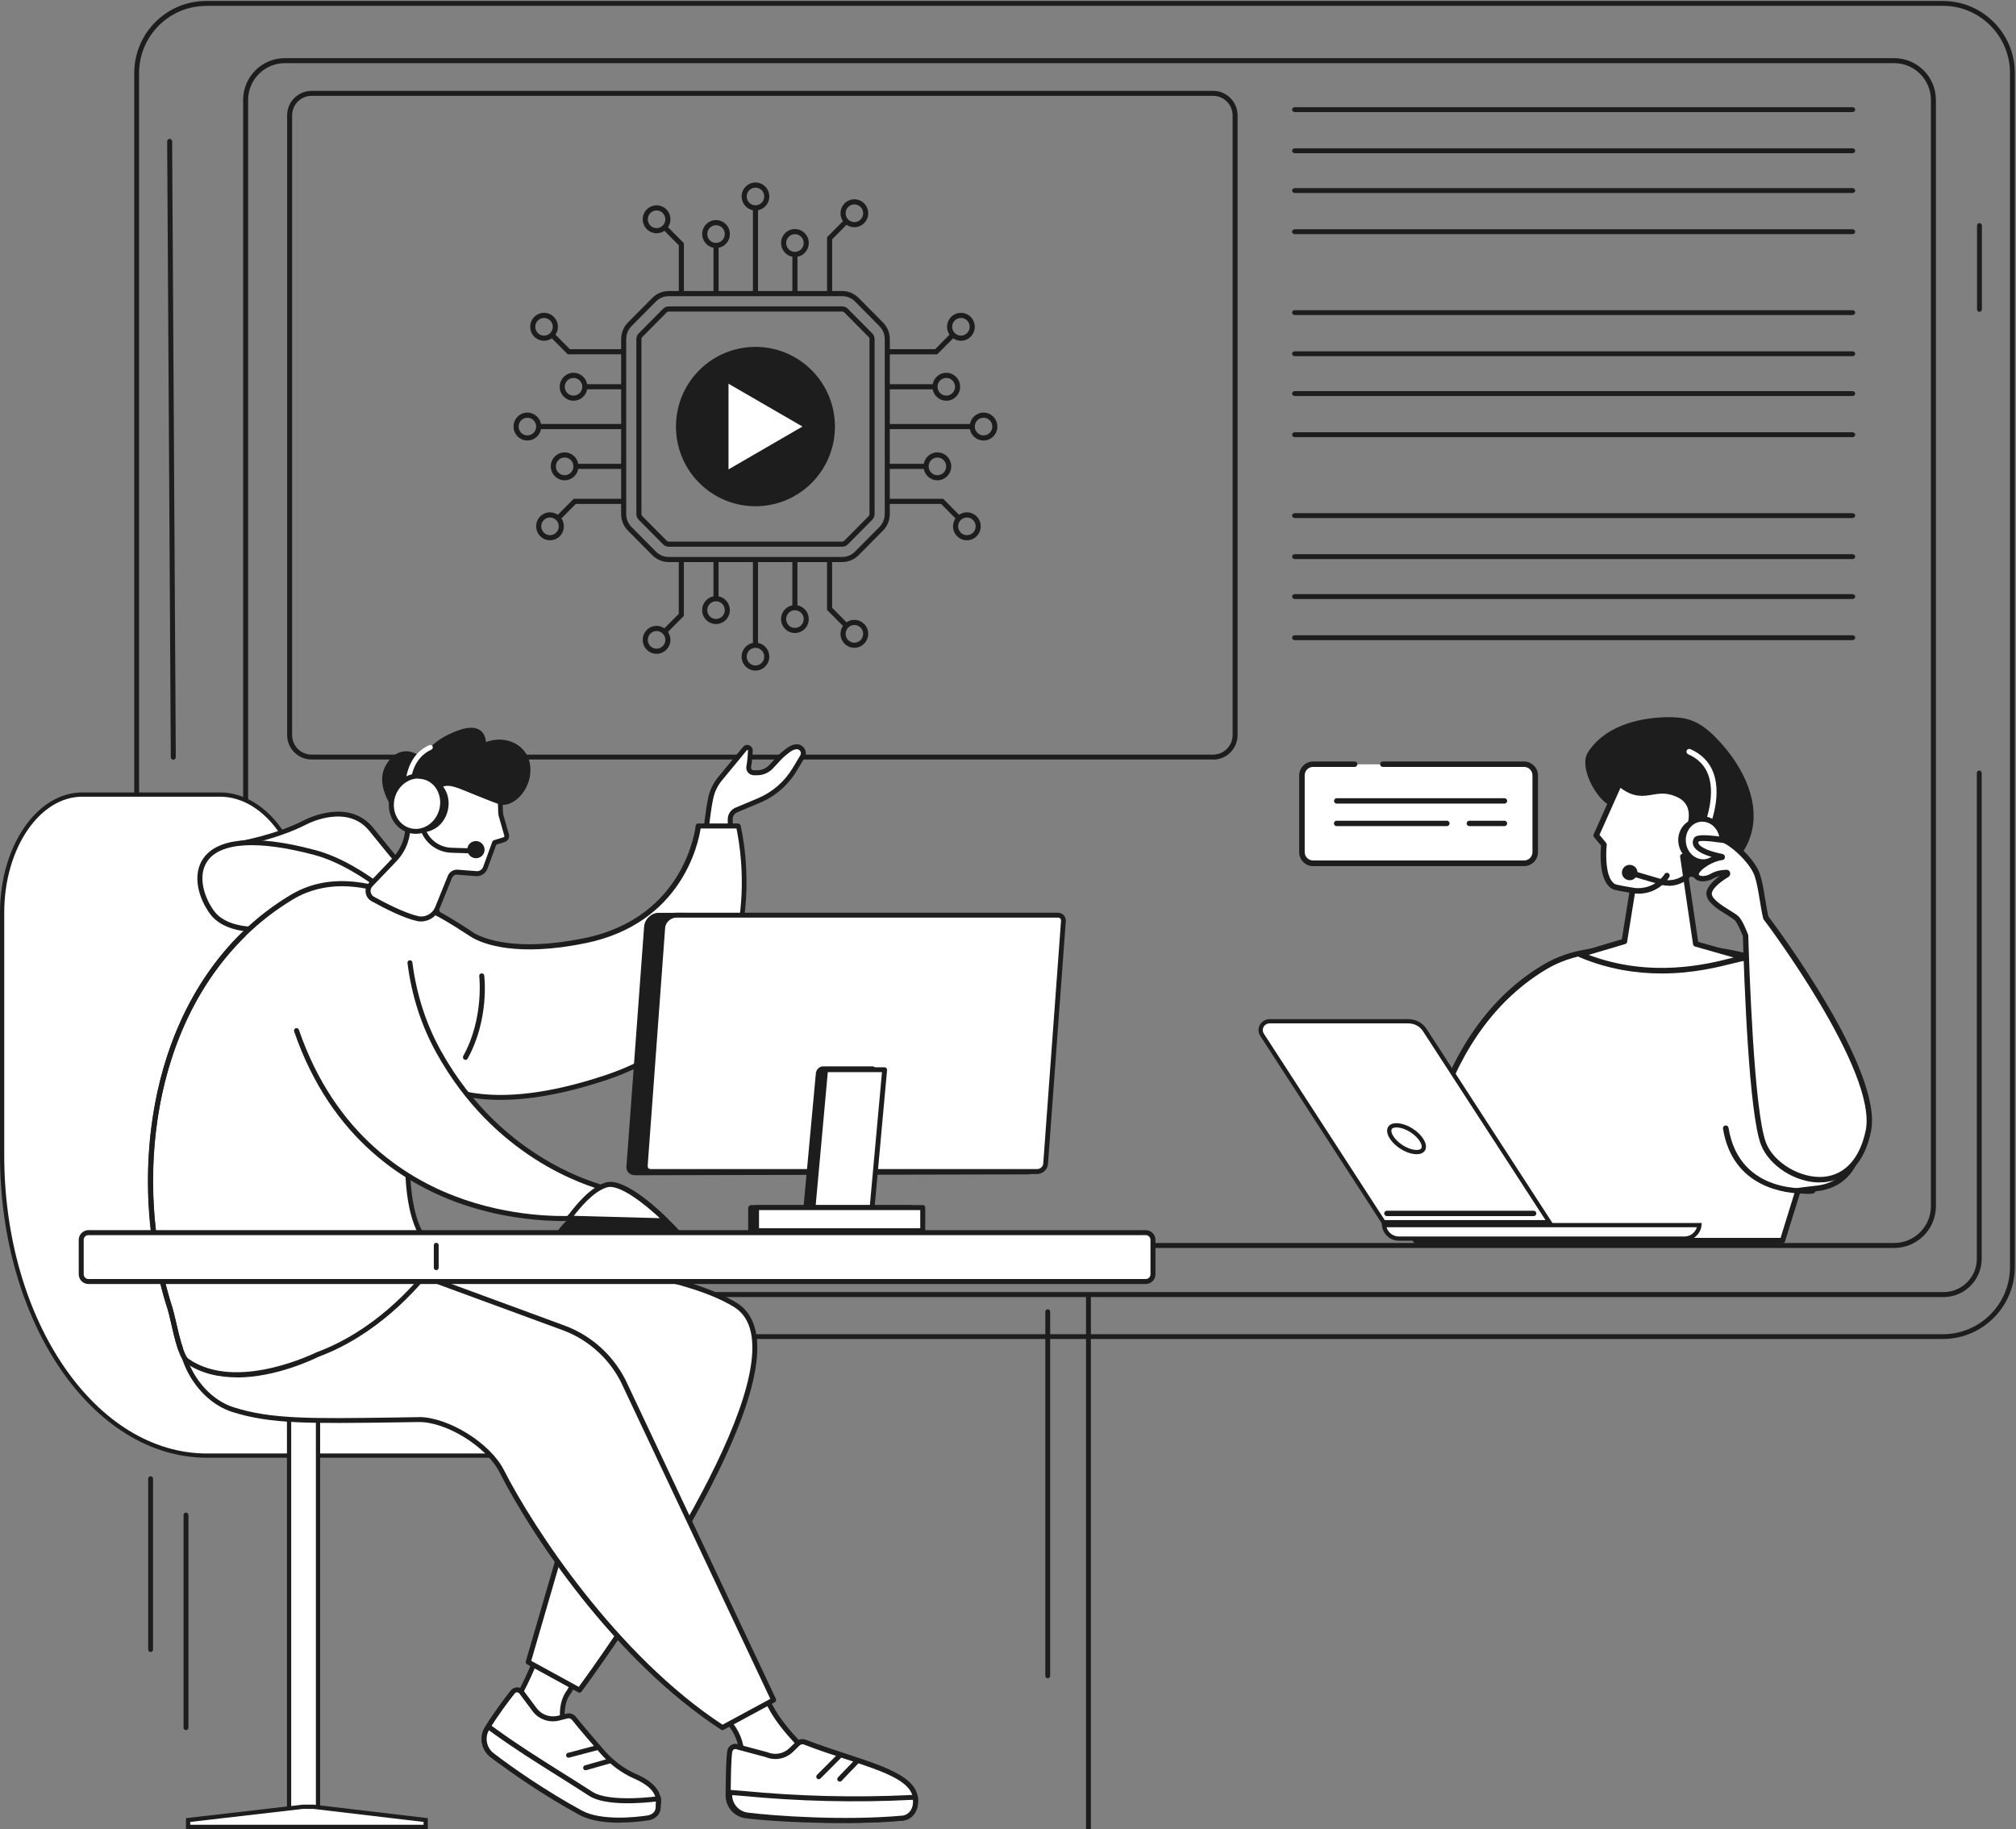 <svg width="475" height="431" viewBox="0 0 475 431" fill="none" xmlns="http://www.w3.org/2000/svg">
<rect x="0" y="0" width="475" height="431" fill="#808080" stroke="none"/>
<g clip-path="url(#clip0_182_3045)">
<path d="M457.794 315.462H48.559C39.226 315.462 31.633 307.85 31.633 298.493V17.202C31.633 7.845 39.226 0.233 48.559 0.233H457.794C467.127 0.233 474.72 7.845 474.72 17.202V298.493C474.72 307.85 467.127 315.462 457.794 315.462ZM48.559 1.396C39.856 1.396 32.768 8.502 32.768 17.227V298.518C32.768 307.243 39.856 314.349 48.559 314.349H457.794C466.496 314.349 473.585 307.243 473.585 298.518V17.202C473.585 8.477 466.496 1.371 457.794 1.371H48.559V1.396Z" fill="#1D1D1D"/>
<path d="M458.004 305.596H48.349C43.399 305.596 39.36 301.548 39.36 296.585V226.792C39.36 226.478 39.621 226.217 39.934 226.217C40.246 226.217 40.507 226.478 40.507 226.792V296.585C40.507 300.895 44.024 304.421 48.323 304.421H457.952C462.251 304.421 465.769 300.895 465.769 296.585V182.126C465.769 181.813 466.029 181.551 466.342 181.551C466.655 181.551 466.915 181.813 466.915 182.126V296.585C466.915 301.548 462.877 305.596 457.926 305.596H458.004Z" fill="#1D1D1D"/>
<path d="M40.82 178.992C40.507 178.992 40.246 178.73 40.246 178.417L39.387 33.319C39.387 33.006 39.647 32.718 39.96 32.718C40.299 32.718 40.559 32.98 40.559 33.293L41.419 178.391C41.419 178.704 41.158 178.992 40.846 178.992H40.82Z" fill="#1D1D1D"/>
<path d="M466.393 73.466C466.081 73.466 465.82 73.205 465.82 72.891V53.144C465.82 52.831 466.081 52.57 466.393 52.57C466.706 52.57 466.967 52.831 466.967 53.144V72.891C466.967 73.205 466.706 73.466 466.393 73.466Z" fill="#1D1D1D"/>
<path d="M446.279 294.025H67.108C61.688 294.025 57.285 289.611 57.285 284.178V23.55C57.285 18.117 61.688 13.703 67.108 13.703H446.305C451.725 13.703 456.128 18.117 456.128 23.55V284.178C456.128 289.611 451.725 294.025 446.305 294.025H446.279ZM67.108 14.879C62.34 14.879 58.458 18.77 58.458 23.55V284.178C58.458 288.958 62.34 292.85 67.108 292.85H446.305C451.073 292.85 454.955 288.958 454.955 284.178V23.55C454.955 18.77 451.073 14.879 446.305 14.879H67.108Z" fill="#1D1D1D"/>
<g clip-path="url(#clip1_182_3045)">
<path d="M231.738 97.209C230.144 97.209 228.814 98.368 228.531 99.896H209.653V91.727H219.755C220.037 93.255 221.367 94.415 222.962 94.415C224.762 94.415 226.225 92.937 226.225 91.124C226.225 89.31 224.76 87.833 222.962 87.833C221.368 87.833 220.038 88.993 219.755 90.521H209.653V83.48H220.825L224.565 79.708C225.091 80.072 225.725 80.286 226.409 80.286C228.209 80.286 229.671 78.809 229.671 76.995C229.671 75.182 228.207 73.704 226.409 73.704C224.612 73.704 223.147 75.182 223.147 76.995C223.147 77.684 223.36 78.325 223.721 78.855L220.33 82.276H209.654V79.897C209.654 78.418 209.084 77.027 208.047 75.981L202.308 70.192C201.271 69.146 199.894 68.571 198.427 68.571H196.069V56.38L199.459 52.959C199.983 53.324 200.619 53.538 201.303 53.538C203.103 53.538 204.565 52.061 204.565 50.247C204.565 48.433 203.101 46.956 201.303 46.956C199.505 46.956 198.041 48.433 198.041 50.247C198.041 50.936 198.253 51.577 198.614 52.107L194.874 55.88V68.571H187.895V60.492C189.409 60.208 190.56 58.866 190.56 57.257C190.56 55.442 189.095 53.966 187.297 53.966C185.5 53.966 184.035 55.443 184.035 57.257C184.035 58.865 185.185 60.207 186.7 60.492V68.571H178.601V49.526C180.115 49.242 181.266 47.9 181.266 46.291C181.266 44.476 179.801 43 178.004 43C176.206 43 174.742 44.477 174.742 46.291C174.742 47.899 175.891 49.24 177.406 49.526V68.57H169.308V58.378C170.822 58.094 171.972 56.753 171.972 55.143C171.972 53.328 170.508 51.852 168.71 51.852C166.912 51.852 165.448 53.329 165.448 55.143C165.448 56.751 166.597 58.093 168.112 58.378V68.57H161.133V57.299L157.393 53.526C157.754 52.997 157.966 52.356 157.966 51.666C157.966 49.851 156.502 48.375 154.704 48.375C152.906 48.375 151.442 49.852 151.442 51.666C151.442 53.48 152.906 54.957 154.704 54.957C155.387 54.957 156.022 54.742 156.548 54.378L159.939 57.799V68.568H157.581C156.115 68.568 154.736 69.144 153.699 70.189L147.96 75.978C146.923 77.024 146.353 78.414 146.353 79.894V82.273H134.268L130.877 78.853C131.238 78.324 131.451 77.683 131.451 76.992C131.451 75.177 129.986 73.701 128.188 73.701C126.391 73.701 124.926 75.179 124.926 76.992C124.926 78.806 126.391 80.283 128.188 80.283C128.871 80.283 129.507 80.069 130.032 79.705L133.773 83.478H146.353V90.518H138.344C138.063 88.991 136.733 87.83 135.137 87.83C133.338 87.83 131.875 89.307 131.875 91.121C131.875 92.934 133.339 94.412 135.137 94.412C136.731 94.412 138.061 93.252 138.344 91.724H146.353V99.893H127.469C127.188 98.367 125.858 97.206 124.262 97.206C122.463 97.206 121 98.683 121 100.496C121 102.31 122.464 103.787 124.262 103.787C125.856 103.787 127.186 102.627 127.469 101.099H146.347V109.269H136.245C135.963 107.74 134.633 106.581 133.038 106.581C131.238 106.581 129.775 108.058 129.775 109.872C129.775 111.685 131.24 113.162 133.038 113.162C134.632 113.162 135.962 112.003 136.245 110.475H146.347V117.515H135.175L131.435 121.288C130.91 120.924 130.275 120.71 129.591 120.71C127.791 120.71 126.329 122.187 126.329 124C126.329 125.814 127.793 127.291 129.591 127.291C131.388 127.291 132.853 125.814 132.853 124C132.853 123.311 132.64 122.67 132.279 122.14L135.67 118.72H146.346V121.099C146.346 122.577 146.916 123.968 147.953 125.014L153.692 130.803C154.729 131.849 156.106 132.424 157.573 132.424H159.931V144.616L156.541 148.036C156.017 147.672 155.381 147.458 154.697 147.458C152.897 147.458 151.435 148.935 151.435 150.748C151.435 152.562 152.899 154.039 154.697 154.039C156.495 154.039 157.959 152.562 157.959 150.748C157.959 150.059 157.747 149.418 157.386 148.888L161.126 145.115V132.424H168.105V140.503C166.591 140.787 165.44 142.129 165.44 143.739C165.44 145.554 166.905 147.029 168.703 147.029C170.5 147.029 171.965 145.552 171.965 143.739C171.965 142.131 170.815 140.789 169.3 140.503V132.424H177.399V151.468C175.885 151.752 174.734 153.094 174.734 154.703C174.734 156.518 176.199 157.994 177.996 157.994C179.794 157.994 181.258 156.517 181.258 154.703C181.258 153.095 180.109 151.754 178.594 151.468V132.424H186.692V142.616C185.178 142.9 184.028 144.241 184.028 145.851C184.028 147.666 185.492 149.142 187.29 149.142C189.088 149.142 190.552 147.665 190.552 145.851C190.552 144.243 189.403 142.901 187.888 142.616V132.424H194.867V143.695L198.607 147.468C198.246 147.998 198.034 148.638 198.034 149.328C198.034 151.143 199.498 152.619 201.296 152.619C203.094 152.619 204.558 151.142 204.558 149.328C204.558 147.515 203.094 146.037 201.296 146.037C200.613 146.037 199.978 146.252 199.452 146.616L196.061 143.195V132.426H198.419C199.885 132.426 201.264 131.851 202.301 130.805L208.04 125.016C209.077 123.97 209.647 122.58 209.647 121.1V118.721H221.732L225.123 122.142C224.762 122.67 224.549 123.311 224.549 124.002C224.549 125.817 226.014 127.292 227.812 127.292C229.609 127.292 231.074 125.815 231.074 124.002C231.074 122.188 229.609 120.711 227.812 120.711C227.129 120.711 226.493 120.925 225.968 121.289L222.227 117.516H209.647V110.476H217.656C217.937 112.003 219.267 113.164 220.863 113.164C222.662 113.164 224.125 111.687 224.125 109.873C224.125 108.06 222.661 106.582 220.863 106.582C219.269 106.582 217.939 107.742 217.656 109.27H209.647V101.101H228.525C228.807 102.627 230.136 103.788 231.732 103.788C233.531 103.788 234.994 102.311 234.994 100.498C234.994 98.684 233.53 97.207 231.732 97.207L231.738 97.209ZM222.964 89.041C224.103 89.041 225.03 89.976 225.03 91.125C225.03 92.275 224.103 93.21 222.964 93.21C221.825 93.21 220.897 92.275 220.897 91.125C220.897 89.976 221.825 89.041 222.964 89.041ZM226.409 74.909C227.549 74.909 228.476 75.844 228.476 76.994C228.476 78.143 227.549 79.078 226.409 79.078C225.27 79.078 224.343 78.143 224.343 76.994C224.343 75.844 225.27 74.909 226.409 74.909ZM201.303 48.161C202.443 48.161 203.37 49.096 203.37 50.246C203.37 51.395 202.443 52.33 201.303 52.33C200.164 52.33 199.237 51.395 199.237 50.246C199.237 49.096 200.164 48.161 201.303 48.161ZM185.23 57.255C185.23 56.106 186.157 55.171 187.296 55.171C188.435 55.171 189.362 56.106 189.362 57.255C189.362 58.405 188.435 59.34 187.296 59.34C186.157 59.34 185.23 58.405 185.23 57.255ZM175.934 46.291C175.934 45.141 176.861 44.206 178.001 44.206C179.14 44.206 180.067 45.141 180.067 46.291C180.067 47.44 179.14 48.375 178.001 48.375C176.861 48.375 175.934 47.44 175.934 46.291ZM166.64 55.143C166.64 53.994 167.568 53.059 168.707 53.059C169.846 53.059 170.773 53.994 170.773 55.143C170.773 56.292 169.846 57.228 168.707 57.228C167.568 57.228 166.64 56.292 166.64 55.143ZM154.698 53.75C153.559 53.75 152.632 52.815 152.632 51.666C152.632 50.517 153.559 49.581 154.698 49.581C155.838 49.581 156.765 50.517 156.765 51.666C156.765 52.815 155.838 53.75 154.698 53.75ZM128.183 79.078C127.043 79.078 126.116 78.143 126.116 76.994C126.116 75.844 127.043 74.909 128.183 74.909C129.322 74.909 130.249 75.844 130.249 76.994C130.249 78.143 129.322 79.078 128.183 79.078ZM135.131 93.208C133.992 93.208 133.065 92.273 133.065 91.124C133.065 89.975 133.992 89.039 135.131 89.039C136.271 89.039 137.198 89.975 137.198 91.124C137.198 92.273 136.271 93.208 135.131 93.208ZM124.262 102.584C123.123 102.584 122.196 101.649 122.196 100.499C122.196 99.35 123.123 98.415 124.262 98.415C125.401 98.415 126.329 99.35 126.329 100.499C126.329 101.649 125.401 102.584 124.262 102.584ZM133.038 111.961C131.898 111.961 130.971 111.025 130.971 109.876C130.971 108.727 131.898 107.791 133.038 107.791C134.177 107.791 135.104 108.727 135.104 109.876C135.104 111.025 134.177 111.961 133.038 111.961ZM129.591 126.091C128.451 126.091 127.524 125.155 127.524 124.006C127.524 122.857 128.451 121.922 129.591 121.922C130.73 121.922 131.657 122.857 131.657 124.006C131.657 125.155 130.73 126.091 129.591 126.091ZM154.698 152.839C153.559 152.839 152.632 151.904 152.632 150.754C152.632 149.605 153.559 148.67 154.698 148.67C155.838 148.67 156.765 149.605 156.765 150.754C156.765 151.904 155.838 152.839 154.698 152.839ZM170.772 143.746C170.772 144.895 169.845 145.831 168.705 145.831C167.566 145.831 166.639 144.895 166.639 143.746C166.639 142.597 167.566 141.661 168.705 141.661C169.845 141.661 170.772 142.597 170.772 143.746ZM180.066 154.709C180.066 155.859 179.139 156.794 177.999 156.794C176.86 156.794 175.933 155.859 175.933 154.709C175.933 153.56 176.86 152.625 177.999 152.625C179.139 152.625 180.066 153.56 180.066 154.709ZM189.361 145.858C189.361 147.008 188.434 147.943 187.295 147.943C186.155 147.943 185.228 147.008 185.228 145.858C185.228 144.709 186.155 143.774 187.295 143.774C188.434 143.774 189.361 144.709 189.361 145.858ZM201.303 147.251C202.443 147.251 203.37 148.186 203.37 149.335C203.37 150.485 202.443 151.42 201.303 151.42C200.164 151.42 199.237 150.485 199.237 149.335C199.237 148.186 200.164 147.251 201.303 147.251ZM227.819 121.923C228.958 121.923 229.885 122.858 229.885 124.008C229.885 125.157 228.958 126.092 227.819 126.092C226.679 126.092 225.752 125.157 225.752 124.008C225.752 122.858 226.679 121.923 227.819 121.923ZM220.87 107.793C222.009 107.793 222.936 108.728 222.936 109.877C222.936 111.027 222.009 111.962 220.87 111.962C219.731 111.962 218.804 111.027 218.804 109.877C218.804 108.728 219.731 107.793 220.87 107.793ZM208.457 121.106C208.457 122.262 208.011 123.349 207.199 124.168L201.461 129.957C200.651 130.774 199.572 131.224 198.425 131.224H157.575C156.428 131.224 155.351 130.774 154.539 129.957L148.801 124.168C147.991 123.351 147.544 122.262 147.544 121.106V79.895C147.544 78.739 147.991 77.652 148.801 76.834L154.539 71.044C155.349 70.227 156.428 69.776 157.575 69.776H198.427C199.573 69.776 200.651 70.226 201.462 71.044L207.201 76.834C208.011 77.651 208.458 78.739 208.458 79.895V121.106H208.457ZM231.738 102.584C230.599 102.584 229.671 101.649 229.671 100.499C229.671 99.35 230.599 98.415 231.738 98.415C232.877 98.415 233.804 99.35 233.804 100.499C233.804 101.649 232.877 102.584 231.738 102.584Z" fill="#1D1D1D"/>
<path d="M199.769 72.752C199.41 72.391 198.934 72.191 198.426 72.191H157.575C157.068 72.191 156.592 72.391 156.232 72.752L150.493 78.541C150.135 78.902 149.938 79.384 149.938 79.895V121.106C149.938 121.617 150.135 122.098 150.493 122.461L156.232 128.249C156.59 128.611 157.067 128.81 157.575 128.81H198.427C198.934 128.81 199.41 128.611 199.77 128.249L205.509 122.461C205.867 122.099 206.065 121.619 206.065 121.106V79.895C206.065 79.384 205.867 78.903 205.509 78.541L199.77 72.752H199.769ZM204.867 121.106C204.867 121.295 204.795 121.473 204.662 121.607L198.924 127.396C198.791 127.53 198.615 127.603 198.427 127.603H157.575C157.387 127.603 157.211 127.528 157.078 127.396L151.34 121.607C151.207 121.473 151.135 121.295 151.135 121.106V79.895C151.135 79.706 151.208 79.528 151.34 79.394L157.078 73.605C157.211 73.471 157.387 73.398 157.575 73.398H198.427C198.615 73.398 198.791 73.473 198.924 73.605L204.662 79.394C204.795 79.528 204.867 79.706 204.867 79.895V121.106Z" fill="#1D1D1D"/>
<path d="M191.239 113.777C198.553 106.445 198.553 94.557 191.239 87.225C183.925 79.893 172.068 79.893 164.754 87.225C157.441 94.557 157.441 106.445 164.754 113.777C172.068 121.109 183.925 121.109 191.239 113.777Z" fill="#1D1D1D"/>
<path d="M189.071 100.494L171.648 90.411V110.591L189.071 100.494Z" fill="white"/>
</g>
<path d="M436.471 74.232H305.077C304.726 74.232 304.434 73.971 304.434 73.658C304.434 73.344 304.726 73.083 305.077 73.083H436.471C436.822 73.083 437.114 73.344 437.114 73.658C437.114 73.971 436.822 74.232 436.471 74.232Z" fill="#1D1D1D"/>
<path d="M436.471 26.407H305.077C304.726 26.407 304.434 26.146 304.434 25.832C304.434 25.519 304.726 25.258 305.077 25.258H436.471C436.822 25.258 437.114 25.519 437.114 25.832C437.114 26.146 436.822 26.407 436.471 26.407Z" fill="#1D1D1D"/>
<path d="M436.471 83.923H305.077C304.726 83.923 304.434 83.662 304.434 83.348C304.434 83.035 304.726 82.774 305.077 82.774H436.471C436.822 82.774 437.114 83.035 437.114 83.348C437.114 83.662 436.822 83.923 436.471 83.923Z" fill="#1D1D1D"/>
<path d="M436.471 36.097H305.077C304.726 36.097 304.434 35.836 304.434 35.523C304.434 35.209 304.726 34.948 305.077 34.948H436.471C436.822 34.948 437.114 35.209 437.114 35.523C437.114 35.836 436.822 36.097 436.471 36.097Z" fill="#1D1D1D"/>
<path d="M436.471 93.3H305.077C304.726 93.3 304.434 93.039 304.434 92.725C304.434 92.412 304.726 92.151 305.077 92.151H436.471C436.822 92.151 437.114 92.412 437.114 92.725C437.114 93.039 436.822 93.3 436.471 93.3Z" fill="#1D1D1D"/>
<path d="M436.471 45.475H305.077C304.726 45.475 304.434 45.214 304.434 44.9C304.434 44.587 304.726 44.325 305.077 44.325H436.471C436.822 44.325 437.114 44.587 437.114 44.9C437.114 45.214 436.822 45.475 436.471 45.475Z" fill="#1D1D1D"/>
<path d="M436.471 102.991H305.077C304.726 102.991 304.434 102.729 304.434 102.416C304.434 102.103 304.726 101.841 305.077 101.841H436.471C436.822 101.841 437.114 102.103 437.114 102.416C437.114 102.729 436.822 102.991 436.471 102.991Z" fill="#1D1D1D"/>
<path d="M436.471 55.165H305.077C304.726 55.165 304.434 54.904 304.434 54.59C304.434 54.277 304.726 54.016 305.077 54.016H436.471C436.822 54.016 437.114 54.277 437.114 54.59C437.114 54.904 436.822 55.165 436.471 55.165Z" fill="#1D1D1D"/>
<path d="M436.471 122.058H305.077C304.726 122.058 304.434 121.797 304.434 121.483C304.434 121.17 304.726 120.908 305.077 120.908H436.471C436.822 120.908 437.114 121.17 437.114 121.483C437.114 121.797 436.822 122.058 436.471 122.058Z" fill="#1D1D1D"/>
<path d="M436.471 131.722H305.077C304.726 131.722 304.434 131.461 304.434 131.148C304.434 130.834 304.726 130.573 305.077 130.573H436.471C436.822 130.573 437.114 130.834 437.114 131.148C437.114 131.461 436.822 131.722 436.471 131.722Z" fill="#1D1D1D"/>
<path d="M436.471 141.126H305.077C304.726 141.126 304.434 140.864 304.434 140.551C304.434 140.237 304.726 139.976 305.077 139.976H436.471C436.822 139.976 437.114 140.237 437.114 140.551C437.114 140.864 436.822 141.126 436.471 141.126Z" fill="#1D1D1D"/>
<path d="M436.471 150.816H305.077C304.726 150.816 304.434 150.555 304.434 150.241C304.434 149.928 304.726 149.667 305.077 149.667H436.471C436.822 149.667 437.114 149.928 437.114 150.241C437.114 150.555 436.822 150.816 436.471 150.816Z" fill="#1D1D1D"/>
<path d="M285.835 178.94H73.412C70.234 178.94 67.654 176.354 67.654 173.167V27.181C67.654 23.994 70.234 21.409 73.412 21.409H285.835C289.014 21.409 291.593 23.994 291.593 27.181V173.193C291.593 176.38 289.014 178.966 285.835 178.966V178.94ZM73.412 22.584C70.885 22.584 68.827 24.647 68.827 27.181V173.193C68.827 175.727 70.885 177.79 73.412 177.79H285.835C288.362 177.79 290.42 175.727 290.42 173.193V27.181C290.42 24.647 288.362 22.584 285.835 22.584H73.412Z" fill="#1D1D1D"/>
<path d="M419.996 292.316L423.641 280.542C423.641 280.542 426.852 280.165 427.951 280.02C447.622 277.932 437.758 238.461 421.384 229.239C411.317 223.584 399.283 222.801 387.567 223.294C379.323 223.642 371.31 223.41 363.875 227.847C353.316 234.169 344.262 245.103 338.65 261.836L333.559 292.258H419.996V292.316Z" fill="white"/>
<path d="M419.995 292.954H333.558C333.355 292.954 333.182 292.867 333.066 292.722C332.95 292.577 332.893 292.374 332.921 292.2L338.013 261.778C338.013 261.749 338.013 261.72 338.013 261.691C343.307 245.886 351.869 234.314 363.498 227.354C370.239 223.294 377.297 223.062 384.761 222.801C385.686 222.772 386.583 222.743 387.509 222.685C397.662 222.25 410.738 222.54 421.673 228.688C432.868 235.01 441.778 256.123 438.972 269.753C437.641 276.279 433.852 280.049 428.008 280.658C427.14 280.745 425.028 281.006 424.103 281.122L420.574 292.49C420.487 292.751 420.226 292.954 419.966 292.954H419.995ZM334.339 291.649H419.532L423.032 280.339C423.119 280.107 423.322 279.904 423.582 279.875C423.582 279.875 426.793 279.469 427.921 279.353C434.517 278.657 436.918 273.582 437.757 269.463C440.476 256.268 431.913 235.88 421.094 229.79C410.449 223.787 397.605 223.526 387.624 223.932C386.699 223.961 385.773 223.99 384.876 224.048C377.586 224.309 370.702 224.541 364.251 228.427C352.911 235.242 344.522 246.524 339.343 262.01L334.397 291.62L334.339 291.649Z" fill="#1D1D1D"/>
<path d="M395.955 205.574C398.327 206.763 400.121 206.937 401.422 206.879C406.08 206.618 409.088 202.848 409.667 202.094C417.073 192.784 411.576 181.184 404.257 173.76C402.551 172.02 400.584 170.425 398.269 169.642C396.418 169.004 394.451 168.946 392.484 168.975C385.512 169.149 377.933 171.324 374.172 177.211C371.945 180.662 375.879 187.68 378.83 189.507C381.433 191.102 384.181 190.232 386.293 192.726C389.938 197.048 390.459 202.819 395.984 205.603L395.955 205.574Z" fill="#1D1D1D"/>
<path d="M382.705 221.786L384.643 209.779C384.209 209.721 380.68 209.112 380.275 208.909C377.006 207.256 377.903 199.02 377.903 199.02L376.081 196.845L381.519 184.635C387.305 189.479 389.359 184.722 395.086 187.1C400.814 189.479 397.69 195.859 397.69 195.859C397.69 195.859 402.376 193.8 401.364 198.324C400.612 201.746 398.124 201.949 396.475 201.833L399.512 222.424C399.512 222.424 409.319 225.208 411.228 225.73C408.769 225.614 391.673 233.067 372.291 224.918L382.676 221.815L382.705 221.786Z" fill="white"/>
<path d="M391.528 229.355C385.714 229.355 379.031 228.427 372.089 225.498C371.828 225.382 371.684 225.15 371.684 224.86C371.684 224.599 371.886 224.338 372.146 224.28L382.127 221.293L383.891 210.33C382.705 210.127 380.42 209.721 379.986 209.489C376.659 207.836 377.064 200.876 377.238 199.223L375.589 197.251C375.415 197.048 375.386 196.787 375.502 196.555L380.941 184.345C381.027 184.171 381.201 184.026 381.375 183.968C381.577 183.91 381.78 183.968 381.924 184.113C384.991 186.665 386.842 186.346 389.012 185.998C390.718 185.708 392.685 185.389 395.318 186.491C397.054 187.216 398.211 188.347 398.789 189.855C399.483 191.653 399.136 193.597 398.789 194.844C399.628 194.67 400.67 194.641 401.393 195.25C402.145 195.859 402.347 196.961 402.029 198.469C401.624 200.325 400.467 202.442 397.256 202.5L400.12 221.902C402 222.424 409.782 224.657 411.431 225.092C411.749 225.179 411.951 225.498 411.894 225.817C411.836 226.136 411.547 226.397 411.228 226.368C410.852 226.368 409.724 226.629 408.451 226.948C405.009 227.818 398.963 229.355 391.528 229.355ZM374.316 224.976C389.069 230.515 402.347 227.151 408.133 225.672C408.249 225.672 408.335 225.614 408.451 225.585C404.922 224.599 399.455 223.033 399.368 223.004C399.136 222.946 398.934 222.714 398.905 222.482L395.867 201.891C395.839 201.688 395.896 201.485 396.041 201.34C396.186 201.195 396.359 201.108 396.562 201.137C398.934 201.34 400.265 200.383 400.756 198.15C400.959 197.164 400.901 196.497 400.583 196.207C400.033 195.743 398.587 196.149 397.979 196.41C397.719 196.526 397.43 196.468 397.256 196.265C397.054 196.062 397.025 195.772 397.14 195.54C397.14 195.54 398.5 192.669 397.603 190.261C397.169 189.101 396.244 188.231 394.855 187.651C392.57 186.694 390.95 186.955 389.272 187.245C387.16 187.593 384.962 187.97 381.808 185.621L376.862 196.7L378.424 198.585C378.54 198.73 378.597 198.904 378.568 199.078C378.337 201.253 378.221 207.14 380.593 208.329C380.998 208.503 384.267 209.083 384.759 209.141C384.933 209.141 385.106 209.257 385.193 209.402C385.309 209.547 385.338 209.721 385.309 209.895L383.371 221.902C383.342 222.163 383.168 222.337 382.908 222.424L374.316 224.976Z" fill="#1D1D1D"/>
<path d="M385.973 210.533C385.51 210.533 385.048 210.504 384.556 210.446C384.209 210.388 383.948 210.069 384.006 209.721C384.064 209.373 384.382 209.112 384.729 209.17C389.85 209.866 392.193 205.98 392.193 205.951C392.366 205.632 392.771 205.545 393.09 205.719C393.408 205.893 393.495 206.299 393.321 206.618C393.205 206.792 390.949 210.562 385.973 210.562V210.533Z" fill="#1D1D1D"/>
<path d="M393.178 208.677C392.513 208.677 391.819 208.59 391.124 208.387L384.5 206.444C384.153 206.357 383.95 205.98 384.066 205.632C384.153 205.284 384.529 205.081 384.876 205.197L391.5 207.14C394.306 207.952 397.286 206.618 398.559 203.979L399.918 201.166C400.063 200.847 400.468 200.702 400.786 200.876C401.105 201.021 401.249 201.427 401.076 201.746L399.716 204.559C398.472 207.14 395.897 208.706 393.178 208.706V208.677Z" fill="#1D1D1D"/>
<path d="M401.684 196.497C401.598 196.497 401.511 196.497 401.424 196.439C401.106 196.294 400.961 195.888 401.106 195.569C401.135 195.482 404.548 188.028 402.466 182.489C401.656 180.314 400.065 178.719 397.75 177.704C397.432 177.559 397.258 177.182 397.403 176.834C397.548 176.515 397.924 176.341 398.271 176.486C400.903 177.646 402.726 179.502 403.681 181.996C405.966 188.057 402.437 195.772 402.292 196.091C402.176 196.323 401.945 196.468 401.713 196.468L401.684 196.497Z" fill="white"/>
<path d="M382.157 205.806C382.041 204.82 382.736 203.892 383.748 203.776C384.761 203.66 385.686 204.356 385.802 205.342C385.918 206.328 385.223 207.256 384.211 207.372C383.199 207.488 382.273 206.792 382.157 205.806Z" fill="#1D1D1D"/>
<path d="M395.463 198.614C395.116 195.83 396.881 193.307 399.427 192.988C399.716 192.959 400.728 192.93 401.018 192.93C403.216 193.075 404.373 194.96 404.692 197.425C405.039 200.093 404.026 202.587 401.625 203.08C401.538 203.08 400.815 203.167 400.728 203.167C397.922 203.167 395.84 201.398 395.463 198.614Z" fill="#1D1D1D"/>
<path d="M401.773 202.98C404.331 202.706 406.164 200.224 405.866 197.437C405.569 194.65 403.255 192.613 400.697 192.887C398.14 193.161 396.307 195.642 396.604 198.429C396.901 201.217 399.216 203.254 401.773 202.98Z" fill="white"/>
<path d="M401.249 203.776C400.005 203.776 398.819 203.312 397.864 202.471C396.765 201.514 396.071 200.122 395.926 198.614C395.753 197.106 396.158 195.627 397.025 194.438C397.893 193.249 399.166 192.495 400.584 192.35C403.476 192.031 406.138 194.351 406.456 197.483C406.803 200.615 404.691 203.428 401.799 203.747C401.625 203.747 401.451 203.747 401.278 203.747L401.249 203.776ZM401.104 193.597C400.989 193.597 400.844 193.597 400.728 193.597C399.687 193.713 398.732 194.264 398.067 195.163C397.402 196.091 397.083 197.251 397.228 198.44C397.344 199.629 397.893 200.702 398.732 201.456C399.571 202.181 400.613 202.529 401.654 202.442C403.852 202.21 405.415 200.035 405.154 197.599C404.923 195.308 403.129 193.597 401.104 193.597Z" fill="#1D1D1D"/>
<path d="M405.704 201.978C405.791 201.978 405.82 201.833 405.704 201.804C403.708 201.398 398.617 200.18 399.658 197.889C400.034 197.048 404.229 197.657 405.936 197.889C407.643 198.121 412.936 202.703 414.094 206.27C414.99 209.025 415.366 213.433 416.09 216.247C416.09 216.247 443.224 252.063 440.216 266.505C436.455 284.486 418.809 277.903 415.54 269.521C412.618 262.097 411.519 228.108 411.288 220.452C410.94 219.524 410.015 217.233 409.205 216.363C408.163 215.29 402.869 212.969 402.696 210.649C402.551 208.88 405.502 206.879 406.919 206.009C407.151 205.864 407.064 205.516 406.775 205.516C405.936 205.516 404.663 205.661 403.39 206.357C401.307 207.517 399.051 206.908 399.687 205.429C400.266 204.124 403.274 202.181 405.675 201.92L405.704 201.978Z" fill="white"/>
<path d="M428.76 278.599C423.061 278.599 416.9 274.742 414.932 269.753C412.04 262.387 410.94 230.399 410.651 220.597C409.957 218.77 409.234 217.349 408.742 216.827C408.481 216.566 407.758 216.101 406.977 215.608C404.837 214.303 402.204 212.65 402.059 210.707C401.944 209.17 403.506 207.604 405.213 206.386C404.721 206.502 404.229 206.676 403.708 206.966C402.146 207.836 400.324 207.894 399.427 207.082C398.906 206.618 398.791 205.922 399.08 205.226C399.572 204.066 401.452 202.703 403.39 201.92C401.481 201.369 399.658 200.557 399.051 199.368C398.762 198.817 398.762 198.208 399.051 197.599C399.485 196.642 401.105 196.555 405.791 197.164H405.994C408.077 197.454 413.515 202.326 414.701 206.038C415.222 207.633 415.569 209.721 415.887 211.751C416.147 213.288 416.379 214.738 416.668 215.927C418.606 218.48 443.832 252.295 440.823 266.621C438.798 276.337 433.013 278.251 429.744 278.541C429.396 278.541 429.049 278.57 428.702 278.57L428.76 278.599ZM406.775 204.907C407.18 204.907 407.527 205.168 407.643 205.574C407.758 205.98 407.585 206.386 407.238 206.618C404.75 208.126 403.245 209.663 403.332 210.649C403.419 211.925 405.965 213.491 407.643 214.535C408.568 215.115 409.291 215.55 409.668 215.956C410.535 216.856 411.432 219.031 411.895 220.249C411.895 220.307 411.924 220.394 411.924 220.452C412.126 227.325 413.226 261.923 416.119 269.289C417.97 273.988 424.276 277.7 429.657 277.265C434.661 276.83 438.191 272.972 439.579 266.389C442.501 252.411 415.858 217.001 415.569 216.653C415.511 216.595 415.482 216.508 415.453 216.421C415.135 215.173 414.875 213.636 414.614 212.012C414.296 210.04 413.949 207.981 413.457 206.502C412.329 203.022 407.151 198.73 405.82 198.556H405.618C401.799 198.005 400.555 198.092 400.208 198.266C400.121 198.469 400.15 198.643 400.237 198.817C400.7 199.687 402.84 200.615 405.82 201.195C406.167 201.253 406.428 201.572 406.428 201.949C406.428 202.326 406.138 202.616 405.791 202.645C403.477 202.906 400.729 204.791 400.324 205.777C400.208 206.038 400.295 206.096 400.324 206.154C400.671 206.473 401.857 206.56 403.072 205.864C404.432 205.081 405.849 204.936 406.775 204.936V204.907Z" fill="#1D1D1D"/>
<path d="M425.375 281.238C420.717 281.238 408.249 279.904 405.964 265.925C405.906 265.577 406.137 265.229 406.514 265.171C406.861 265.113 407.208 265.345 407.266 265.722C409.869 281.702 426.3 279.962 426.995 279.904C427.342 279.875 427.66 280.107 427.718 280.484C427.747 280.832 427.515 281.151 427.139 281.209C427.11 281.209 426.445 281.296 425.404 281.296L425.375 281.238Z" fill="#1D1D1D"/>
<path d="M335.71 242.703L335.712 242.706L365.065 287.959H325.989L297.355 243.788C297.355 243.788 297.354 243.788 297.354 243.787C296.479 242.423 297.458 240.614 299.162 240.614H331.821C333.421 240.614 334.88 241.402 335.71 242.703Z" fill="white" stroke="#1D1D1D"/>
<path d="M332.644 266.367C333.781 267.107 334.627 268.014 335.088 268.859C335.56 269.724 335.573 270.404 335.303 270.821C335.033 271.238 334.408 271.502 333.428 271.422C332.47 271.344 331.299 270.937 330.163 270.197C329.026 269.457 328.179 268.551 327.718 267.705C327.247 266.84 327.234 266.16 327.504 265.743C327.774 265.326 328.399 265.062 329.379 265.142C330.337 265.22 331.507 265.627 332.644 266.367Z" fill="white" stroke="#1D1D1D"/>
<path d="M396.909 291.816H329.593C327.787 291.816 326.269 290.428 326.09 288.64H400.412C400.233 290.408 398.736 291.816 396.909 291.816Z" fill="white" stroke="#1D1D1D"/>
<path d="M361.346 286.526H326.777C326.43 286.526 326.141 286.236 326.141 285.888C326.141 285.54 326.43 285.25 326.777 285.25H361.346C361.693 285.25 361.982 285.54 361.982 285.888C361.982 286.236 361.693 286.526 361.346 286.526Z" fill="#1D1D1D"/>
<path d="M359.073 180.082H309.375C307.921 180.082 306.742 181.264 306.742 182.721V200.789C306.742 202.247 307.921 203.428 309.375 203.428H359.073C360.527 203.428 361.706 202.247 361.706 200.789V182.721C361.706 181.264 360.527 180.082 359.073 180.082Z" fill="white"/>
<path d="M359.102 204.066H309.374C307.581 204.066 306.105 202.587 306.105 200.789V182.692C306.105 180.894 307.581 179.415 309.374 179.415H319.181C319.528 179.415 319.817 179.705 319.817 180.053C319.817 180.401 319.528 180.691 319.181 180.691H309.374C308.275 180.691 307.407 181.59 307.407 182.663V200.76C307.407 201.862 308.304 202.732 309.374 202.732H359.102C360.201 202.732 361.069 201.833 361.069 200.76V182.663C361.069 181.561 360.172 180.691 359.102 180.691H325.805C325.458 180.691 325.169 180.401 325.169 180.053C325.169 179.705 325.458 179.415 325.805 179.415H359.102C360.895 179.415 362.371 180.894 362.371 182.692V200.789C362.371 202.587 360.895 204.066 359.102 204.066Z" fill="#1D1D1D"/>
<path d="M354.472 189.334H314.957C314.61 189.334 314.32 189.044 314.32 188.696C314.32 188.348 314.61 188.058 314.957 188.058H354.472C354.82 188.058 355.109 188.348 355.109 188.696C355.109 189.044 354.82 189.334 354.472 189.334Z" fill="#1D1D1D"/>
<path d="M354.472 194.641H346.199C345.852 194.641 345.562 194.351 345.562 194.003C345.562 193.655 345.852 193.365 346.199 193.365H354.472C354.819 193.365 355.109 193.655 355.109 194.003C355.109 194.351 354.819 194.641 354.472 194.641Z" fill="#1D1D1D"/>
<path d="M340.907 194.641H314.929C314.582 194.641 314.293 194.351 314.293 194.003C314.293 193.655 314.582 193.365 314.929 193.365H340.907C341.254 193.365 341.543 193.655 341.543 194.003C341.543 194.351 341.254 194.641 340.907 194.641Z" fill="#1D1D1D"/>
<path d="M160.234 290.163C152.027 280.368 139.703 278.906 131.262 290.163H160.234Z" fill="#1D1D1D"/>
<path d="M72.322 217.419V244.244C72.322 257.444 75.987 269.417 81.939 278.104C87.89 286.789 96.163 292.231 105.364 292.231C114.141 292.231 122.139 297.42 127.965 305.922C133.789 314.422 137.407 326.193 137.407 339.217C137.407 344.54 137.352 347.86 137.252 349.777C137.199 349.509 137.145 349.225 137.089 348.931L137.047 348.714C136.901 347.949 136.745 347.131 136.582 346.37C136.403 345.541 136.212 344.758 136.007 344.177C135.906 343.889 135.792 343.622 135.66 343.418C135.594 343.316 135.51 343.208 135.403 343.122C135.293 343.033 135.135 342.949 134.936 342.949H48.774C35.517 342.949 23.46 335.108 14.697 322.316C5.935 309.525 0.5 291.826 0.5 272.245V215.016C0.5 207.28 2.646 200.303 6.092 195.274C9.541 190.242 14.256 187.201 19.411 187.201H51.796C57.394 187.201 62.513 190.51 66.254 195.976C69.994 201.439 72.322 209.017 72.322 217.419Z" fill="white" stroke="#1D1D1D"/>
<path d="M74.928 333.004L74.928 427.761H68.111L68.111 333.004H74.928Z" fill="white" stroke="#1D1D1D"/>
<path d="M100.304 428.81V430.425H44.323V428.811L71.392 425.679H73.809L100.304 428.81Z" fill="white" stroke="#1D1D1D"/>
<path d="M166.123 399.868L171.542 405.589C173.601 407.783 174.773 410.656 174.799 413.66L174.851 417.996L190.823 413.608C187.331 409.872 183.814 406.451 181.469 401.932L176.545 392.476L166.149 399.895L166.123 399.868Z" fill="white"/>
<path d="M174.852 418.597C174.722 418.597 174.592 418.544 174.487 418.466C174.331 418.362 174.253 418.179 174.253 417.996L174.201 413.66C174.175 410.787 173.08 408.07 171.1 405.981L165.681 400.26C165.577 400.13 165.499 399.973 165.525 399.79C165.525 399.633 165.629 399.477 165.759 399.372L176.155 391.954C176.285 391.85 176.467 391.823 176.624 391.85C176.78 391.902 176.936 392.006 177.015 392.137L181.939 401.592C183.971 405.484 186.863 408.566 189.938 411.805C190.355 412.249 190.771 412.693 191.214 413.137C191.345 413.294 191.397 413.503 191.345 413.686C191.293 413.895 191.136 414.026 190.928 414.104L174.956 418.492C174.904 418.492 174.852 418.492 174.8 418.492L174.852 418.597ZM167.01 399.947L171.96 405.197C174.149 407.496 175.347 410.499 175.373 413.66V417.238C175.399 417.238 189.703 413.294 189.703 413.294C189.495 413.085 189.312 412.876 189.104 412.667C185.977 409.35 183.033 406.242 180.923 402.193L176.285 393.312L166.984 399.947H167.01Z" fill="#1D1D1D"/>
<path d="M171.934 412.589C171.595 414.914 171.595 419.145 171.543 423.011C171.517 425.44 173.341 427.504 175.738 427.791C182.538 428.653 199.526 429.541 212.657 428.339C213.569 428.261 215.159 427.608 215.601 425.362C217.087 417.813 203.981 415.959 189.573 410.473C189 410.264 188.374 410.395 187.932 410.813L186.368 412.328C184.805 413.843 182.512 414.261 180.532 413.425L173.732 411.596C172.924 411.257 172.012 411.779 171.908 412.641L171.934 412.589Z" fill="white"/>
<path d="M198.094 429.515C188.636 429.515 179.777 428.914 175.687 428.392C172.977 428.052 170.945 425.727 170.971 423.011V421.757C171.023 418.257 171.049 414.626 171.362 412.511C171.44 411.91 171.805 411.414 172.326 411.1C172.847 410.813 173.42 410.761 173.967 410.996L180.715 412.798C180.741 412.798 180.767 412.798 180.794 412.824C182.565 413.582 184.624 413.216 186.004 411.858L187.568 410.343C188.167 409.768 189.053 409.585 189.808 409.872C193.169 411.152 196.4 412.223 199.501 413.242C209.506 416.533 217.426 419.145 216.176 425.44C215.707 427.817 214.013 428.784 212.71 428.914C208.073 429.332 202.992 429.489 198.068 429.489L198.094 429.515ZM172.534 412.667C172.248 414.705 172.222 418.283 172.169 421.757V423.011C172.143 425.127 173.707 426.929 175.843 427.216C182.018 428 199.136 428.992 212.632 427.765C212.945 427.739 214.612 427.478 215.055 425.257C216.097 419.981 208.985 417.63 199.162 414.417C196.035 413.399 192.779 412.328 189.418 411.022C189.079 410.891 188.662 410.97 188.401 411.231L186.838 412.746C185.119 414.417 182.591 414.888 180.403 413.973L173.655 412.171C173.629 412.171 173.602 412.171 173.576 412.145C173.368 412.04 173.133 412.067 172.925 412.171C172.717 412.276 172.586 412.485 172.56 412.72L172.534 412.667Z" fill="#1D1D1D"/>
<path d="M171.936 422.28C171.936 422.28 171.936 422.672 171.936 422.854C171.91 425.284 173.734 427.347 176.131 427.634C182.931 428.496 199.554 429.541 212.685 428.34C213.597 428.261 215.186 427.608 215.629 425.362C215.76 424.683 215.681 423.429 215.681 423.429L214.743 423.481C201.456 424.134 188.168 423.821 174.932 422.515L171.936 422.28Z" fill="white"/>
<path d="M199.215 429.489C189.366 429.489 180.169 428.757 176.052 428.235C173.342 427.896 171.31 425.571 171.336 422.854V422.28C171.336 422.123 171.414 421.966 171.545 421.862C171.675 421.757 171.831 421.705 171.988 421.705L174.984 421.94C188.141 423.22 201.507 423.56 214.717 422.907L215.655 422.854C215.968 422.854 216.254 423.089 216.28 423.403C216.28 423.533 216.358 424.735 216.228 425.492C215.759 427.869 214.066 428.836 212.763 428.966C208.412 429.358 203.774 429.515 199.241 429.515L199.215 429.489ZM172.509 422.907C172.509 424.996 174.098 426.798 176.208 427.06C182.175 427.817 198.928 429.019 212.633 427.765C212.945 427.739 214.613 427.478 215.056 425.257C215.108 424.944 215.134 424.448 215.108 424.056H214.769C201.507 424.735 188.089 424.395 174.88 423.116L172.535 422.933L172.509 422.907Z" fill="#1D1D1D"/>
<path d="M192.909 419.197C192.753 419.197 192.623 419.145 192.492 419.014C192.258 418.779 192.258 418.414 192.492 418.179L197.547 413.111C197.781 412.876 198.146 412.876 198.381 413.111C198.615 413.346 198.615 413.712 198.381 413.947L193.326 419.014C193.222 419.119 193.065 419.197 192.909 419.197Z" fill="#1D1D1D"/>
<path d="M197.858 419.746C197.702 419.746 197.572 419.694 197.441 419.589C197.207 419.354 197.207 418.988 197.441 418.753L201.48 414.548C201.714 414.313 202.079 414.313 202.314 414.548C202.548 414.783 202.548 415.149 202.314 415.384L198.275 419.589C198.171 419.72 198.015 419.772 197.858 419.772V419.746Z" fill="#1D1D1D"/>
<path d="M120.579 402.193C125.087 395.846 129.308 382.681 129.308 382.681L139.339 389.682L134.024 398.693C132.252 401.018 132.252 404.518 132.955 407.339L134.857 412.589L120.527 402.193H120.579Z" fill="white"/>
<path d="M134.884 413.164C134.753 413.164 134.649 413.138 134.545 413.059L120.215 402.663C119.954 402.48 119.902 402.115 120.085 401.854C124.488 395.637 128.709 382.629 128.735 382.498C128.787 382.316 128.917 382.185 129.099 382.133C129.282 382.081 129.464 382.107 129.62 382.211L139.651 389.211C139.912 389.394 139.964 389.734 139.808 389.995L134.493 399.006C134.493 399.006 134.493 399.059 134.441 399.059C133.008 400.913 132.669 403.969 133.477 407.208L135.379 412.406C135.457 412.641 135.379 412.929 135.17 413.085C135.066 413.164 134.936 413.216 134.805 413.216L134.884 413.164ZM121.361 402.036L133.659 410.97L132.408 407.522C131.47 403.891 131.913 400.495 133.529 398.327L138.531 389.812L129.594 383.569C128.656 386.39 125.165 396.368 121.361 402.01V402.036Z" fill="#1D1D1D"/>
<path d="M120.789 398.641C119.33 400.495 116.698 403.943 114.718 407.287C113.467 409.376 114.015 412.067 115.943 413.555C118.548 415.567 126.521 420.66 131.706 423.925C134.78 425.858 138.271 426.981 141.893 427.19L147.026 427.478C148.667 427.582 150.309 427.425 151.898 426.981C153.487 426.537 155.077 425.806 155.129 424.657C155.311 421.627 152.315 419.668 149.709 418.544C146.739 417.265 144.134 415.306 142.023 412.876C139.809 410.343 137.099 407.208 135.197 404.857C134.806 404.387 134.207 404.178 133.634 404.335L131.549 404.857C129.439 405.38 127.25 404.57 125.948 402.846L122.899 398.719C122.378 398.014 121.336 397.988 120.789 398.693V398.641Z" fill="white"/>
<path d="M147.964 428.078C147.651 428.078 147.339 428.078 147 428.052L141.867 427.765C138.167 427.556 134.546 426.407 131.393 424.421C125.583 420.739 118.105 415.959 115.578 414C113.416 412.328 112.816 409.298 114.223 406.973C116.229 403.604 118.913 400.077 120.346 398.275C120.711 397.805 121.284 397.544 121.857 397.544C122.456 397.544 123.004 397.831 123.368 398.327L126.443 402.454C127.589 403.995 129.543 404.701 131.419 404.257L133.504 403.734C134.311 403.525 135.145 403.813 135.666 404.466C137.62 406.895 140.46 410.16 142.466 412.485C144.577 414.888 147.156 416.794 149.944 417.996C153.878 419.694 155.884 422.018 155.728 424.683C155.65 425.91 154.425 426.877 152.054 427.53C150.752 427.895 149.371 428.078 147.938 428.078H147.964ZM121.831 398.719C121.597 398.719 121.388 398.824 121.258 399.006C119.851 400.783 117.219 404.257 115.239 407.574C114.145 409.402 114.614 411.753 116.308 413.059C118.939 415.097 127.277 420.425 132.018 423.403C134.989 425.283 138.428 426.38 141.919 426.563L147.052 426.851C148.693 426.955 150.283 426.772 151.742 426.38C153.487 425.884 154.53 425.231 154.556 424.604C154.712 421.888 151.872 420.112 149.475 419.067C146.531 417.787 143.795 415.776 141.58 413.242C139.548 410.917 136.708 407.652 134.754 405.197C134.52 404.91 134.129 404.779 133.764 404.857L131.68 405.38C129.361 405.954 126.912 405.066 125.479 403.16L122.404 399.033C122.274 398.85 122.04 398.745 121.831 398.719Z" fill="#1D1D1D"/>
<path d="M115.031 406.764C115.031 406.764 114.822 407.104 114.718 407.26C113.467 409.35 114.015 412.04 115.943 413.529C119.955 416.638 127.98 422.253 136.786 427.086C141.815 429.828 150.699 428.601 152.601 428.34C153.93 428.131 155.024 427.242 155.05 425.91L155.129 423.768C155.129 423.768 143.508 425.44 139.131 422.619C131.393 417.578 123.967 413.268 116.464 407.835L115.005 406.79L115.031 406.764Z" fill="white"/>
<path d="M145.905 429.437C142.674 429.437 139.131 429.019 136.525 427.608C128.214 423.089 120.267 417.604 115.603 414C113.441 412.328 112.842 409.298 114.249 406.973L114.561 406.477C114.639 406.346 114.796 406.242 114.952 406.216C115.108 406.19 115.265 406.216 115.421 406.32L116.88 407.365C121.909 410.996 126.833 414.104 132.018 417.369C134.467 418.91 136.994 420.477 139.521 422.123C143.664 424.813 154.998 423.194 155.102 423.194C155.284 423.194 155.441 423.22 155.571 423.325C155.701 423.429 155.78 423.612 155.753 423.769L155.675 425.91C155.623 427.452 154.425 428.653 152.731 428.888C151.22 429.123 148.693 429.411 145.931 429.411L145.905 429.437ZM115.213 407.626C114.17 409.429 114.639 411.779 116.307 413.059C120.945 416.638 128.839 422.071 137.072 426.563C141.71 429.097 150.074 428.105 152.523 427.739C153.409 427.608 154.451 427.034 154.477 425.884L154.529 424.448C151.923 424.761 142.752 425.649 138.818 423.116C136.291 421.47 133.763 419.903 131.34 418.362C126.129 415.097 121.205 411.988 116.125 408.332L115.187 407.652L115.213 407.626Z" fill="#1D1D1D"/>
<path d="M133.972 414.13C133.712 414.13 133.477 413.947 133.399 413.686C133.321 413.373 133.503 413.059 133.816 412.981L140.72 411.152C141.033 411.074 141.346 411.257 141.424 411.57C141.502 411.884 141.319 412.197 141.007 412.276L134.102 414.104C134.05 414.104 133.998 414.104 133.946 414.104L133.972 414.13Z" fill="#1D1D1D"/>
<path d="M137.986 417.082C137.725 417.082 137.491 416.925 137.413 416.664C137.335 416.35 137.517 416.037 137.804 415.932L143.405 414.339C143.718 414.261 144.031 414.444 144.135 414.731C144.213 415.044 144.031 415.358 143.744 415.462L138.142 417.056C138.09 417.056 138.038 417.056 137.986 417.056V417.082Z" fill="#1D1D1D"/>
<path d="M87.386 296.067C87.386 296.067 150.646 293.951 173.131 307.377C194.496 320.123 136.551 398.223 136.551 398.223L124.487 391.614L139.729 339.243C140.798 335.404 138.557 331.433 134.727 330.336L80.143 314.795L87.386 296.067Z" fill="white"/>
<path d="M136.525 398.797C136.421 398.797 136.342 398.797 136.238 398.719L124.175 392.111C123.941 391.98 123.81 391.693 123.888 391.432L139.13 339.061C140.094 335.56 138.036 331.877 134.545 330.885L79.96 315.343C79.804 315.291 79.674 315.187 79.596 315.03C79.518 314.873 79.518 314.717 79.596 314.56L86.839 295.832C86.917 295.623 87.126 295.466 87.36 295.466C89.939 295.388 151.037 293.507 173.418 306.854C175.893 308.317 177.457 310.694 178.108 313.907C182.641 336.71 138.87 396.055 137.02 398.562C136.916 398.719 136.733 398.797 136.551 398.797H136.525ZM125.165 391.301L136.369 397.439C140.329 392.032 181.208 335.456 176.961 314.116C176.388 311.242 175.007 309.153 172.819 307.847C151.636 295.205 93.118 296.458 87.777 296.615L80.898 314.377L134.883 329.736C139 330.911 141.423 335.221 140.277 339.374L125.165 391.301Z" fill="#1D1D1D"/>
<path d="M54.897 332.086C64.564 335.169 74.334 334.751 98.513 334.437C105.391 334.333 115.083 340.471 118.21 346.609C125.375 360.688 144.968 390.596 170.215 407.025L182.278 400.521L147.391 326.497C144.577 320.15 139.34 315.239 132.826 312.836L71.859 290.425C71.859 290.425 55.939 285.436 46.664 302.362C44.996 305.392 43.876 308.108 43.147 310.537C40.645 318.896 46.586 329.448 54.897 332.086Z" fill="white"/>
<path d="M170.214 407.626C170.11 407.626 169.98 407.6 169.902 407.522C144.707 391.118 125.218 361.681 117.688 346.87C114.614 340.811 105.104 334.907 98.512 335.038L93.353 335.116C73.031 335.404 63.755 335.534 54.715 332.661C46.038 329.892 40.046 318.87 42.573 310.381C43.355 307.742 44.553 304.948 46.143 302.074C55.522 284.939 71.858 289.824 72.041 289.876L133.034 312.313C139.652 314.743 145.072 319.836 147.938 326.288L182.825 400.286C182.955 400.574 182.825 400.913 182.564 401.044L170.501 407.548C170.423 407.6 170.318 407.626 170.214 407.626ZM98.668 333.863C105.625 333.863 115.526 340.001 118.731 346.348C125.661 359.983 145.332 390.021 170.24 406.346L181.496 400.26L146.843 326.758C144.108 320.594 138.923 315.735 132.618 313.41L71.65 290.999C71.051 290.816 56.096 286.376 47.159 302.675C45.621 305.47 44.475 308.186 43.694 310.746C41.322 318.661 46.95 328.978 55.053 331.564C63.912 334.385 73.135 334.254 93.327 333.967L98.486 333.889C98.538 333.889 98.59 333.889 98.642 333.889L98.668 333.863Z" fill="#1D1D1D"/>
<path d="M169.641 183.488L175.503 176.384C175.946 175.861 176.78 176.175 176.754 176.854C176.702 177.977 176.623 179.388 176.389 180.589C176.233 181.373 176.858 182.078 177.639 182.052C177.926 182.052 178.187 182.052 178.447 182.052C179.698 182.052 180.87 181.503 181.704 180.589C182.694 179.492 183.919 178.16 184.388 177.768C185.221 177.089 186.29 176.07 187.488 175.94H187.514C188.791 175.809 189.651 177.167 188.999 178.264L187.228 181.216C185.247 184.533 182.277 187.119 178.734 188.608L173.445 190.828C172.559 191.194 171.986 192.056 172.012 193.022L172.194 213.631L165.42 206.631C165.42 206.631 166.071 194.224 167.4 187.981C167.765 186.309 168.52 184.768 169.615 183.462L169.641 183.488Z" fill="white"/>
<path d="M172.247 214.232C172.091 214.232 171.934 214.18 171.83 214.049L165.056 207.049C164.952 206.944 164.874 206.762 164.9 206.605C164.926 206.109 165.551 194.067 166.88 187.877C167.244 186.153 168.052 184.507 169.199 183.097L175.061 175.992C175.426 175.548 175.999 175.391 176.52 175.6C177.041 175.809 177.38 176.305 177.354 176.854C177.302 178.369 177.171 179.649 176.963 180.694C176.937 180.876 176.963 181.085 177.093 181.242C177.223 181.399 177.406 181.477 177.614 181.477C177.901 181.477 178.187 181.477 178.448 181.477C179.516 181.477 180.558 181.007 181.288 180.197C182.721 178.604 183.633 177.638 184.05 177.324C184.154 177.246 184.284 177.141 184.414 177.037C185.222 176.358 186.238 175.496 187.463 175.365C188.323 175.261 189.078 175.652 189.521 176.331C189.964 177.011 189.964 177.873 189.547 178.578L187.775 181.529C185.717 184.977 182.695 187.615 178.995 189.157L173.706 191.377C173.055 191.664 172.612 192.291 172.638 193.022L172.82 213.631C172.82 213.866 172.69 214.075 172.455 214.18C172.377 214.206 172.299 214.232 172.221 214.232H172.247ZM166.072 206.422L171.648 212.195L171.465 193.048C171.465 191.847 172.169 190.776 173.263 190.306L178.552 188.086C182.017 186.623 184.857 184.141 186.785 180.929L188.557 177.977C188.739 177.664 188.739 177.272 188.557 176.958C188.349 176.645 188.01 176.488 187.645 176.514C186.733 176.619 185.9 177.324 185.17 177.925C185.04 178.029 184.909 178.134 184.805 178.238C184.597 178.395 183.998 178.97 182.174 180.981C181.236 182.026 179.881 182.626 178.474 182.653C178.239 182.653 177.953 182.653 177.692 182.653C177.145 182.653 176.624 182.444 176.259 182.026C175.895 181.608 175.764 181.033 175.869 180.485C176.051 179.518 176.181 178.264 176.233 176.828C176.233 176.828 176.233 176.749 176.155 176.697C176.077 176.671 176.025 176.697 175.999 176.723L170.137 183.828C169.094 185.082 168.365 186.571 168.052 188.112C166.854 193.728 166.202 204.62 166.098 206.422H166.072Z" fill="#1D1D1D"/>
<path d="M56.33 198.743C56.33 198.743 64.824 197.358 71.911 193.728C74.829 192.239 82.697 189.522 87.465 195.373C90.957 199.657 95.412 205.403 100.466 210.418C102.577 212.508 103.254 215.669 103.254 215.669C103.254 215.669 96.584 214.415 84.417 210.418C72.249 206.396 56.356 198.743 56.356 198.743H56.33Z" fill="white"/>
<path d="M103.254 216.269C103.228 216.269 103.176 216.269 103.15 216.269C103.072 216.269 96.298 214.963 84.234 210.993C72.171 207.023 56.252 199.37 56.096 199.291C55.861 199.187 55.731 198.925 55.783 198.69C55.809 198.429 56.017 198.246 56.278 198.194C56.356 198.194 64.772 196.784 71.676 193.231C72.744 192.683 82.28 188.086 87.934 195.034C88.507 195.739 89.133 196.496 89.758 197.28C92.859 201.12 96.689 205.873 100.883 210.027C103.072 212.221 103.801 215.433 103.827 215.59C103.88 215.773 103.827 215.982 103.671 216.113C103.567 216.217 103.411 216.295 103.254 216.295V216.269ZM58.206 198.978C62.557 201.015 74.855 206.657 84.599 209.87C94.031 212.978 100.18 214.441 102.42 214.911C102.082 213.866 101.352 212.116 100.05 210.836C95.803 206.631 91.947 201.851 88.82 197.985C88.195 197.202 87.569 196.444 86.996 195.739C81.916 189.496 73.135 193.754 72.171 194.25C67.038 196.888 61.098 198.351 58.206 198.978Z" fill="#1D1D1D"/>
<path d="M58.545 218.881C58.545 218.881 52.709 218.698 50.025 215.068C44.527 207.65 43.902 192.761 74.23 200.884C84.13 203.523 93.796 212.43 93.796 212.43L102.082 221.598L58.545 218.881Z" fill="white"/>
<path d="M173.94 194.59H164.508C164.508 194.59 162.528 216.531 137.855 221.598C121.44 224.967 113.676 221.598 111.487 220.37C111.357 220.292 111.123 220.135 110.81 219.926C109.377 218.986 106.198 216.922 103.853 215.642C95.672 211.228 80.978 203.993 68.68 211.385C35.591 231.288 29.806 276.842 40.072 308.395C40.749 310.511 42.182 319.314 44.032 320.594C55.731 328.769 74.725 319.105 74.725 319.105C88.559 313.959 98.121 303.093 102.16 297.764C103.176 296.432 102.863 294.578 101.561 293.533C99.268 291.731 96.324 287.107 95.985 275.197C95.829 268.954 98.069 261.614 101.014 254.379C107.866 258.61 120.346 261.275 142.701 253.83C185.378 239.647 173.914 194.537 173.914 194.537L173.94 194.59Z" fill="white"/>
<path d="M55.782 324.511C51.588 324.511 47.341 323.623 43.719 321.09C42.286 320.097 41.296 316.101 40.228 311.399C39.941 310.171 39.707 309.127 39.525 308.578C28.92 276.006 35.434 230.714 68.393 210.889C80.091 203.836 93.64 209.452 104.14 215.146C106.459 216.4 109.533 218.385 110.992 219.351L111.122 219.456C111.435 219.665 111.669 219.796 111.774 219.874C113.702 220.997 121.362 224.393 137.724 221.023C161.668 216.086 163.883 194.746 163.909 194.537C163.935 194.224 164.195 194.015 164.482 194.015H173.914C174.174 194.015 174.409 194.198 174.487 194.459C174.513 194.563 177.353 206.004 174.878 219.038C172.585 231.106 165.185 247.039 142.883 254.457C120.502 261.901 107.97 259.133 101.3 255.293C97.939 263.73 96.428 270.103 96.584 275.249C96.897 286.794 99.658 291.339 101.925 293.141C103.514 294.395 103.827 296.589 102.629 298.182C98.199 304.033 88.689 314.612 74.959 319.705C74.177 320.097 65.136 324.538 55.782 324.538V324.511ZM80.56 208.799C76.626 208.799 72.718 209.687 69.018 211.907C36.58 231.419 30.197 276.111 40.671 308.239C40.853 308.839 41.088 309.858 41.4 311.164C42.052 314.011 43.25 319.34 44.423 320.149C55.704 328.012 74.307 318.713 74.516 318.634C74.516 318.634 74.568 318.634 74.568 318.608C88.038 313.619 97.392 303.224 101.743 297.451C102.55 296.38 102.342 294.891 101.248 294.055C98.772 292.122 95.776 287.29 95.464 275.275C95.307 269.816 96.923 263.129 100.518 254.222C100.57 254.065 100.727 253.935 100.883 253.882C101.039 253.83 101.222 253.856 101.378 253.935C107.657 257.827 119.929 260.883 142.57 253.334C160.027 247.535 170.527 235.912 173.783 218.855C175.946 207.519 173.992 197.384 173.523 195.19H165.081C164.56 198.612 160.678 217.523 138.037 222.199C121.753 225.542 113.884 222.408 111.253 220.893C111.096 220.814 110.888 220.657 110.549 220.449L110.393 220.344C108.934 219.404 105.885 217.419 103.619 216.191C96.766 212.482 88.585 208.799 80.586 208.799H80.56Z" fill="#1D1D1D"/>
<path d="M96.557 226.822C97.313 232.699 99.111 240.169 103.358 247.849C116.932 272.323 138.818 279.324 144.211 280.368L136.369 286.951C136.369 286.951 86.084 291.887 69.565 241.893C69.565 241.893 63.208 222.12 77.355 217.236C80.299 216.217 84.181 215.616 87.881 217.079C94.317 219.587 96.323 225.986 96.557 226.822Z" fill="white"/>
<path d="M132.722 287.682C127.928 287.682 119.018 287.133 109.247 283.842C95.881 279.323 78.086 268.562 69.306 243.016C69.201 242.703 69.358 242.363 69.67 242.259C69.983 242.154 70.296 242.311 70.426 242.625C79.05 267.7 96.481 278.253 109.586 282.693C122.9 287.212 134.572 286.507 136.135 286.376L142.936 280.682C137.699 279.323 116.386 272.532 102.864 248.136C99.268 241.684 96.975 234.527 96.011 226.9C95.959 226.587 96.194 226.273 96.507 226.247C96.819 226.195 97.132 226.43 97.158 226.743C98.122 234.214 100.363 241.24 103.88 247.561C118.809 274.465 143.3 279.585 144.317 279.794C144.525 279.846 144.707 280.003 144.759 280.212C144.812 280.421 144.759 280.656 144.577 280.812L136.735 287.395C136.657 287.473 136.526 287.525 136.422 287.525C136.37 287.525 135.015 287.656 132.722 287.656V287.682Z" fill="#1D1D1D"/>
<path d="M109.664 249.703C109.56 249.703 109.482 249.703 109.377 249.625C109.091 249.468 108.987 249.102 109.143 248.815C114.067 239.934 112.921 230.087 112.921 229.982C112.869 229.669 113.103 229.356 113.442 229.329C113.755 229.303 114.067 229.512 114.093 229.852C114.145 230.27 115.292 240.169 110.185 249.416C110.081 249.599 109.872 249.729 109.664 249.729V249.703Z" fill="#1D1D1D"/>
<path d="M42.546 318.478C42.312 318.478 42.077 318.321 41.999 318.086C41.296 316.101 40.722 313.515 40.254 311.425C39.967 310.198 39.732 309.153 39.55 308.604C31.03 282.432 32.828 243.513 56.902 219.822C57.137 219.587 57.502 219.587 57.736 219.822C57.971 220.057 57.971 220.422 57.736 220.658C34.026 243.983 32.255 282.406 40.67 308.239C40.853 308.839 41.087 309.858 41.4 311.164C41.869 313.228 42.442 315.761 43.12 317.694C43.224 318.008 43.067 318.347 42.755 318.452C42.703 318.452 42.624 318.478 42.572 318.478H42.546Z" fill="#1D1D1D"/>
<path d="M58.545 219.456C58.284 219.456 52.396 219.221 49.556 215.407C46.794 211.698 45.205 206.187 47.862 202.295C50.233 198.795 56.773 195.608 74.386 200.31C80.431 201.929 86.371 205.795 90.279 208.773C90.54 208.956 90.592 209.347 90.383 209.583C90.201 209.844 89.81 209.896 89.576 209.687C85.746 206.788 79.936 203 74.073 201.433C60.838 197.907 51.875 198.429 48.826 202.948C46.508 206.37 48.071 211.437 50.494 214.702C52.995 218.072 58.519 218.281 58.571 218.281C58.883 218.281 59.144 218.568 59.144 218.881C59.144 219.195 58.883 219.456 58.571 219.456H58.545Z" fill="#1D1D1D"/>
<path d="M133.973 287.029C134.416 286.768 138.454 280.499 142.883 279.193C147.313 277.887 156.953 287.63 156.953 287.63L133.973 287.029Z" fill="white"/>
<path d="M156.953 288.204L133.973 287.604C133.712 287.604 133.478 287.421 133.426 287.16C133.374 286.924 133.452 286.689 133.66 286.533C133.738 286.454 133.999 286.115 134.26 285.801C135.693 283.973 139.054 279.689 142.753 278.592C147.391 277.234 156.406 286.167 157.396 287.186C157.552 287.369 157.604 287.604 157.526 287.839C157.422 288.048 157.214 288.204 156.979 288.204H156.953ZM135.198 286.454L155.468 287.003C152.263 283.999 146.01 278.879 143.04 279.741C139.757 280.708 136.604 284.678 135.198 286.454Z" fill="#1D1D1D"/>
<path d="M98.406 216.426C100.386 216.844 102.366 215.773 103.122 213.918L106.092 206.579C106.379 205.873 107.108 205.429 107.864 205.482L112.267 205.821C113.205 205.9 114.091 205.325 114.403 204.437L116.566 198.508L118.833 197.802C119.276 197.672 119.536 197.175 119.406 196.731L118.077 192.082C117.817 191.168 118.155 186.44 117.217 186.309C117.217 186.309 102.783 177.873 96.973 183.41C95.436 184.873 94.863 187.093 95.305 189.183L95.879 191.821C96.504 194.798 96.087 197.933 94.524 200.519C94.107 201.198 93.612 201.851 93.065 202.478L87.385 208.433C86.421 209.452 86.655 211.124 87.88 211.803C90.694 213.37 95.332 215.747 98.432 216.426H98.406Z" fill="white"/>
<path d="M99.267 217.105C98.954 217.105 98.616 217.079 98.277 217.001C95.203 216.348 90.747 214.101 87.543 212.325C86.787 211.907 86.292 211.176 86.162 210.34C86.031 209.504 86.292 208.642 86.891 208.041L92.571 202.086C93.092 201.538 93.561 200.911 93.952 200.231C95.411 197.828 95.88 194.903 95.255 191.951L94.681 189.313C94.186 186.962 94.89 184.559 96.505 182.992C102.394 177.376 116.098 185.003 117.375 185.761C118.313 186.022 118.391 187.642 118.469 190.201C118.469 190.907 118.521 191.716 118.574 191.925L119.902 196.575C120.111 197.332 119.694 198.142 118.938 198.377L116.932 199.004L114.848 204.672C114.431 205.795 113.311 206.526 112.112 206.422L107.709 206.082C107.188 206.03 106.719 206.344 106.51 206.814L103.54 214.154C102.811 215.982 101.039 217.105 99.163 217.105H99.267ZM98.512 215.851C100.205 216.217 101.899 215.303 102.55 213.683L105.52 206.344C105.911 205.403 106.875 204.803 107.891 204.907L112.294 205.247C112.972 205.299 113.597 204.881 113.832 204.254L115.994 198.325C116.046 198.142 116.203 198.011 116.385 197.959L118.652 197.254C118.808 197.202 118.886 197.045 118.834 196.914L117.505 192.265C117.401 191.899 117.375 191.298 117.349 190.254C117.323 189.287 117.271 187.328 117.01 186.884C116.984 186.884 116.958 186.884 116.932 186.832C116.802 186.753 102.811 178.682 97.365 183.854C96.036 185.134 95.463 187.119 95.854 189.078L96.427 191.716C97.105 194.929 96.61 198.194 94.994 200.832C94.551 201.564 94.03 202.243 93.457 202.87L87.751 208.825C87.412 209.191 87.256 209.661 87.334 210.157C87.412 210.627 87.699 211.045 88.116 211.28C90.669 212.691 95.411 215.172 98.512 215.825V215.851Z" fill="#1D1D1D"/>
<path d="M103.932 191.481C103.593 188.869 102.264 187.798 102.759 186.597C103.02 185.944 103.697 185.63 104.088 185.447C105.99 184.559 108.022 185.735 112.243 187.406C117.48 189.496 118.079 189.783 119.174 189.574C121.988 189.052 124.098 186.127 124.723 183.515C124.906 182.783 125.74 178.865 122.795 176.175C120.685 174.242 117.428 173.719 114.51 174.843C114.432 174.033 114.171 172.857 113.233 172.126C111.019 170.402 106.824 172.492 105.339 173.223C103.984 173.902 101.483 175.391 99.32 178.447C98.877 178.082 97.262 176.776 95.151 177.037C92.025 177.402 90.618 180.85 90.488 181.19C88.977 185.003 91.556 189.13 93.51 192.213C94.917 194.433 95.516 194.929 96.558 195.948C96.767 195.869 97.027 195.791 97.314 195.713C98.122 195.451 98.565 194.563 98.252 193.754V193.701C97.913 192.839 97.757 191.951 97.835 191.037C97.887 190.306 98.096 189.574 98.617 189.287C99.477 188.817 100.649 189.47 100.805 189.548C101.874 190.149 102.29 191.22 102.473 192.03C102.577 192.578 104.062 192.317 103.958 191.455L103.932 191.481Z" fill="#1D1D1D"/>
<path d="M113.157 201.12L106.356 200.911C102.448 200.78 99.243 197.881 98.722 194.015L98.253 190.567C98.201 190.254 98.436 189.94 98.748 189.914C99.061 189.862 99.374 190.097 99.4 190.41L99.869 193.858C100.312 197.175 103.073 199.631 106.382 199.735L113.183 199.944C113.495 199.944 113.756 200.232 113.756 200.545C113.756 200.858 113.495 201.12 113.183 201.12H113.157Z" fill="#1D1D1D"/>
<path d="M96.299 190.489C96.039 190.489 95.778 190.306 95.726 190.018C95.726 189.914 93.512 178.996 101.146 175.548C101.432 175.417 101.797 175.548 101.927 175.835C102.058 176.122 101.927 176.488 101.641 176.619C94.867 179.675 96.873 189.679 96.899 189.783C96.977 190.097 96.769 190.41 96.456 190.489C96.404 190.489 96.378 190.489 96.326 190.489H96.299Z" fill="white"/>
<path d="M113.99 201.041C114.459 200.023 113.99 198.821 113 198.351C111.984 197.881 110.759 198.299 110.29 199.317C109.821 200.336 110.29 201.538 111.28 202.008C112.297 202.478 113.521 202.06 113.99 201.041Z" fill="#1D1D1D"/>
<path d="M105.366 191.455C106.46 188.007 104.819 184.376 101.666 183.384C101.327 183.279 100.025 182.992 99.66 182.94C96.82 182.6 94.944 184.716 93.954 187.772C92.886 191.089 93.589 194.485 96.507 195.66C96.638 195.713 97.497 195.948 97.628 195.974C101.171 196.653 104.272 194.903 105.366 191.455Z" fill="#1D1D1D"/>
<path d="M103.988 191.056C105.026 187.588 103.297 184.003 100.127 183.05C96.957 182.097 93.546 184.135 92.508 187.603C91.47 191.071 93.199 194.656 96.369 195.609C99.539 196.563 102.95 194.524 103.988 191.056Z" fill="white"/>
<path d="M97.965 196.444C97.366 196.444 96.767 196.366 96.194 196.183C92.728 195.138 90.8 191.22 91.947 187.433C92.494 185.604 93.666 184.089 95.229 183.175C96.819 182.235 98.617 182 100.31 182.496C102.004 182.992 103.385 184.194 104.192 185.865C104.974 187.511 105.13 189.418 104.583 191.246C104.036 193.075 102.889 194.589 101.3 195.504C100.258 196.131 99.138 196.444 97.991 196.444H97.965ZM98.538 183.41C97.6 183.41 96.689 183.671 95.829 184.194C94.526 184.977 93.536 186.257 93.067 187.798C92.129 190.959 93.692 194.224 96.532 195.086C97.913 195.504 99.372 195.295 100.675 194.537C101.978 193.754 102.968 192.474 103.437 190.933C103.906 189.392 103.775 187.798 103.124 186.414C102.473 185.056 101.352 184.063 99.971 183.671C99.502 183.541 99.033 183.462 98.538 183.462V183.41Z" fill="#1D1D1D"/>
<path d="M20.871 301.944L269.952 301.944C270.902 301.944 271.672 301.172 271.672 300.22V292.149C271.672 291.197 270.902 290.425 269.952 290.425L20.871 290.425C19.921 290.425 19.151 291.197 19.151 292.149V300.22C19.151 301.172 19.921 301.944 20.871 301.944Z" fill="white"/>
<path d="M269.977 302.518H20.844C19.567 302.518 18.551 301.473 18.551 300.22V292.122C18.551 290.843 19.593 289.824 20.844 289.824H269.951C271.228 289.824 272.244 290.869 272.244 292.122V300.22C272.244 301.5 271.201 302.518 269.951 302.518H269.977ZM20.844 290.999C20.218 290.999 19.723 291.496 19.723 292.122V300.22C19.723 300.847 20.218 301.343 20.844 301.343H269.951C270.576 301.343 271.071 300.847 271.071 300.22V292.122C271.071 291.496 270.576 290.999 269.951 290.999H20.844Z" fill="#1D1D1D"/>
<path d="M102.784 299.253C102.471 299.253 102.211 298.992 102.211 298.679V293.376C102.211 293.063 102.471 292.802 102.784 292.802C103.097 292.802 103.357 293.063 103.357 293.376V298.679C103.357 298.992 103.097 299.253 102.784 299.253Z" fill="#1D1D1D"/>
<path d="M242.463 276.085L149.5 276.294C148.692 276.294 148.119 275.693 148.171 274.909L152.34 218.333C152.444 216.948 153.721 215.669 155.154 215.669L246.866 215.747L242.463 276.111V276.085Z" fill="#1D1D1D"/>
<path d="M149.501 276.868C148.927 276.868 148.432 276.659 148.068 276.268C147.729 275.902 147.547 275.38 147.599 274.857L151.767 218.281C151.898 216.557 153.487 215.068 155.154 215.068L246.866 215.146C247.023 215.146 247.179 215.225 247.283 215.329C247.387 215.46 247.44 215.617 247.44 215.773L243.036 276.137C243.036 276.45 242.75 276.686 242.463 276.686L149.501 276.895V276.868ZM155.154 216.217C154.06 216.217 153.018 217.236 152.94 218.359L148.771 274.936C148.771 275.144 148.823 275.327 148.927 275.458C149.058 275.589 149.266 275.667 149.501 275.667L241.942 275.458L246.267 216.27L155.18 216.191L155.154 216.217Z" fill="#1D1D1D"/>
<path d="M244.391 276.006H153.305C152.497 276.006 151.924 275.406 151.976 274.622L156.093 218.542C156.197 216.975 157.734 215.616 159.323 215.616H249.211C250.019 215.616 250.592 216.217 250.54 217.001L246.345 274.23C246.267 275.171 245.355 276.033 244.365 276.033L244.391 276.006Z" fill="white"/>
<path d="M244.392 276.607H153.305C152.732 276.607 152.237 276.398 151.872 276.006C151.534 275.641 151.351 275.118 151.403 274.596L155.52 218.516C155.65 216.661 157.448 215.042 159.324 215.042H249.212C249.785 215.042 250.28 215.251 250.645 215.643C250.984 216.008 251.166 216.531 251.114 217.053L246.919 274.282C246.815 275.536 245.669 276.607 244.366 276.607H244.392ZM159.35 216.191C158.047 216.191 156.797 217.34 156.718 218.594L152.602 274.674C152.602 274.883 152.654 275.066 152.758 275.223C152.888 275.353 153.097 275.432 153.331 275.432H244.418C245.095 275.432 245.747 274.831 245.799 274.178L249.994 216.949C249.994 216.74 249.942 216.557 249.837 216.4C249.707 216.269 249.499 216.191 249.264 216.191H159.376H159.35Z" fill="#1D1D1D"/>
<path d="M188.869 289.824H202.808L206.273 252.028C206.325 251.584 206.012 251.244 205.543 251.244H193.949C193.063 251.244 192.334 251.95 192.23 252.864L188.816 289.85L188.869 289.824Z" fill="#1D1D1D"/>
<path d="M191.057 289.824H204.996L208.435 252.002H194.496L191.057 289.824Z" fill="white"/>
<path d="M204.995 290.425H191.056C190.9 290.425 190.744 290.346 190.613 290.242C190.509 290.111 190.457 289.955 190.457 289.798L193.896 251.976C193.922 251.662 194.183 251.453 194.469 251.453H208.409C208.565 251.453 208.721 251.532 208.852 251.636C208.956 251.767 209.008 251.924 209.008 252.08L205.569 289.902C205.543 290.216 205.282 290.425 204.995 290.425ZM191.708 289.249H204.474L207.809 252.603H195.043L191.708 289.249Z" fill="#1D1D1D"/>
<path d="M214.716 283.921H177.015C176.612 283.921 176.285 284.248 176.285 284.652V289.798C176.285 290.202 176.612 290.529 177.015 290.529H214.716C215.118 290.529 215.445 290.202 215.445 289.798V284.652C215.445 284.248 215.118 283.921 214.716 283.921Z" fill="#1D1D1D"/>
<path d="M217.424 284.495H178.264V289.955H217.424V284.495Z" fill="white"/>
<path d="M217.425 290.529H178.265C177.952 290.529 177.691 290.268 177.691 289.955V284.495C177.691 284.182 177.952 283.921 178.265 283.921H217.425C217.737 283.921 217.998 284.182 217.998 284.495V289.955C217.998 290.268 217.737 290.529 217.425 290.529ZM178.838 289.38H216.825V285.096H178.838V289.38Z" fill="#1D1D1D"/>
<path d="M256.456 431.5C256.143 431.5 255.883 431.239 255.883 430.925V305.104C255.883 304.791 256.143 304.53 256.456 304.53C256.769 304.53 257.029 304.791 257.029 305.104V430.925C257.029 431.239 256.769 431.5 256.456 431.5Z" fill="#1D1D1D"/>
<path d="M246.866 395.402C246.554 395.402 246.293 395.141 246.293 394.827V309.048C246.293 308.735 246.554 308.474 246.866 308.474C247.179 308.474 247.439 308.735 247.439 309.048V394.827C247.439 395.141 247.179 395.402 246.866 395.402Z" fill="#1D1D1D"/>
<path d="M43.824 407.626C43.511 407.626 43.251 407.365 43.251 407.051V356.953C43.251 356.639 43.511 356.378 43.824 356.378C44.137 356.378 44.397 356.639 44.397 356.953V407.051C44.397 407.365 44.137 407.626 43.824 407.626Z" fill="#1D1D1D"/>
<path d="M35.486 389.211C35.174 389.211 34.913 388.95 34.913 388.637V348.385C34.913 348.072 35.174 347.811 35.486 347.811C35.799 347.811 36.059 348.072 36.059 348.385V388.637C36.059 388.95 35.799 389.211 35.486 389.211Z" fill="#1D1D1D"/>
</g>
<defs>
<clipPath id="clip0_182_3045">
<rect width="475" height="431" fill="white"/>
</clipPath>
<clipPath id="clip1_182_3045">
<rect width="114" height="115" fill="white" transform="translate(121 43)"/>
</clipPath>
</defs>
</svg>
